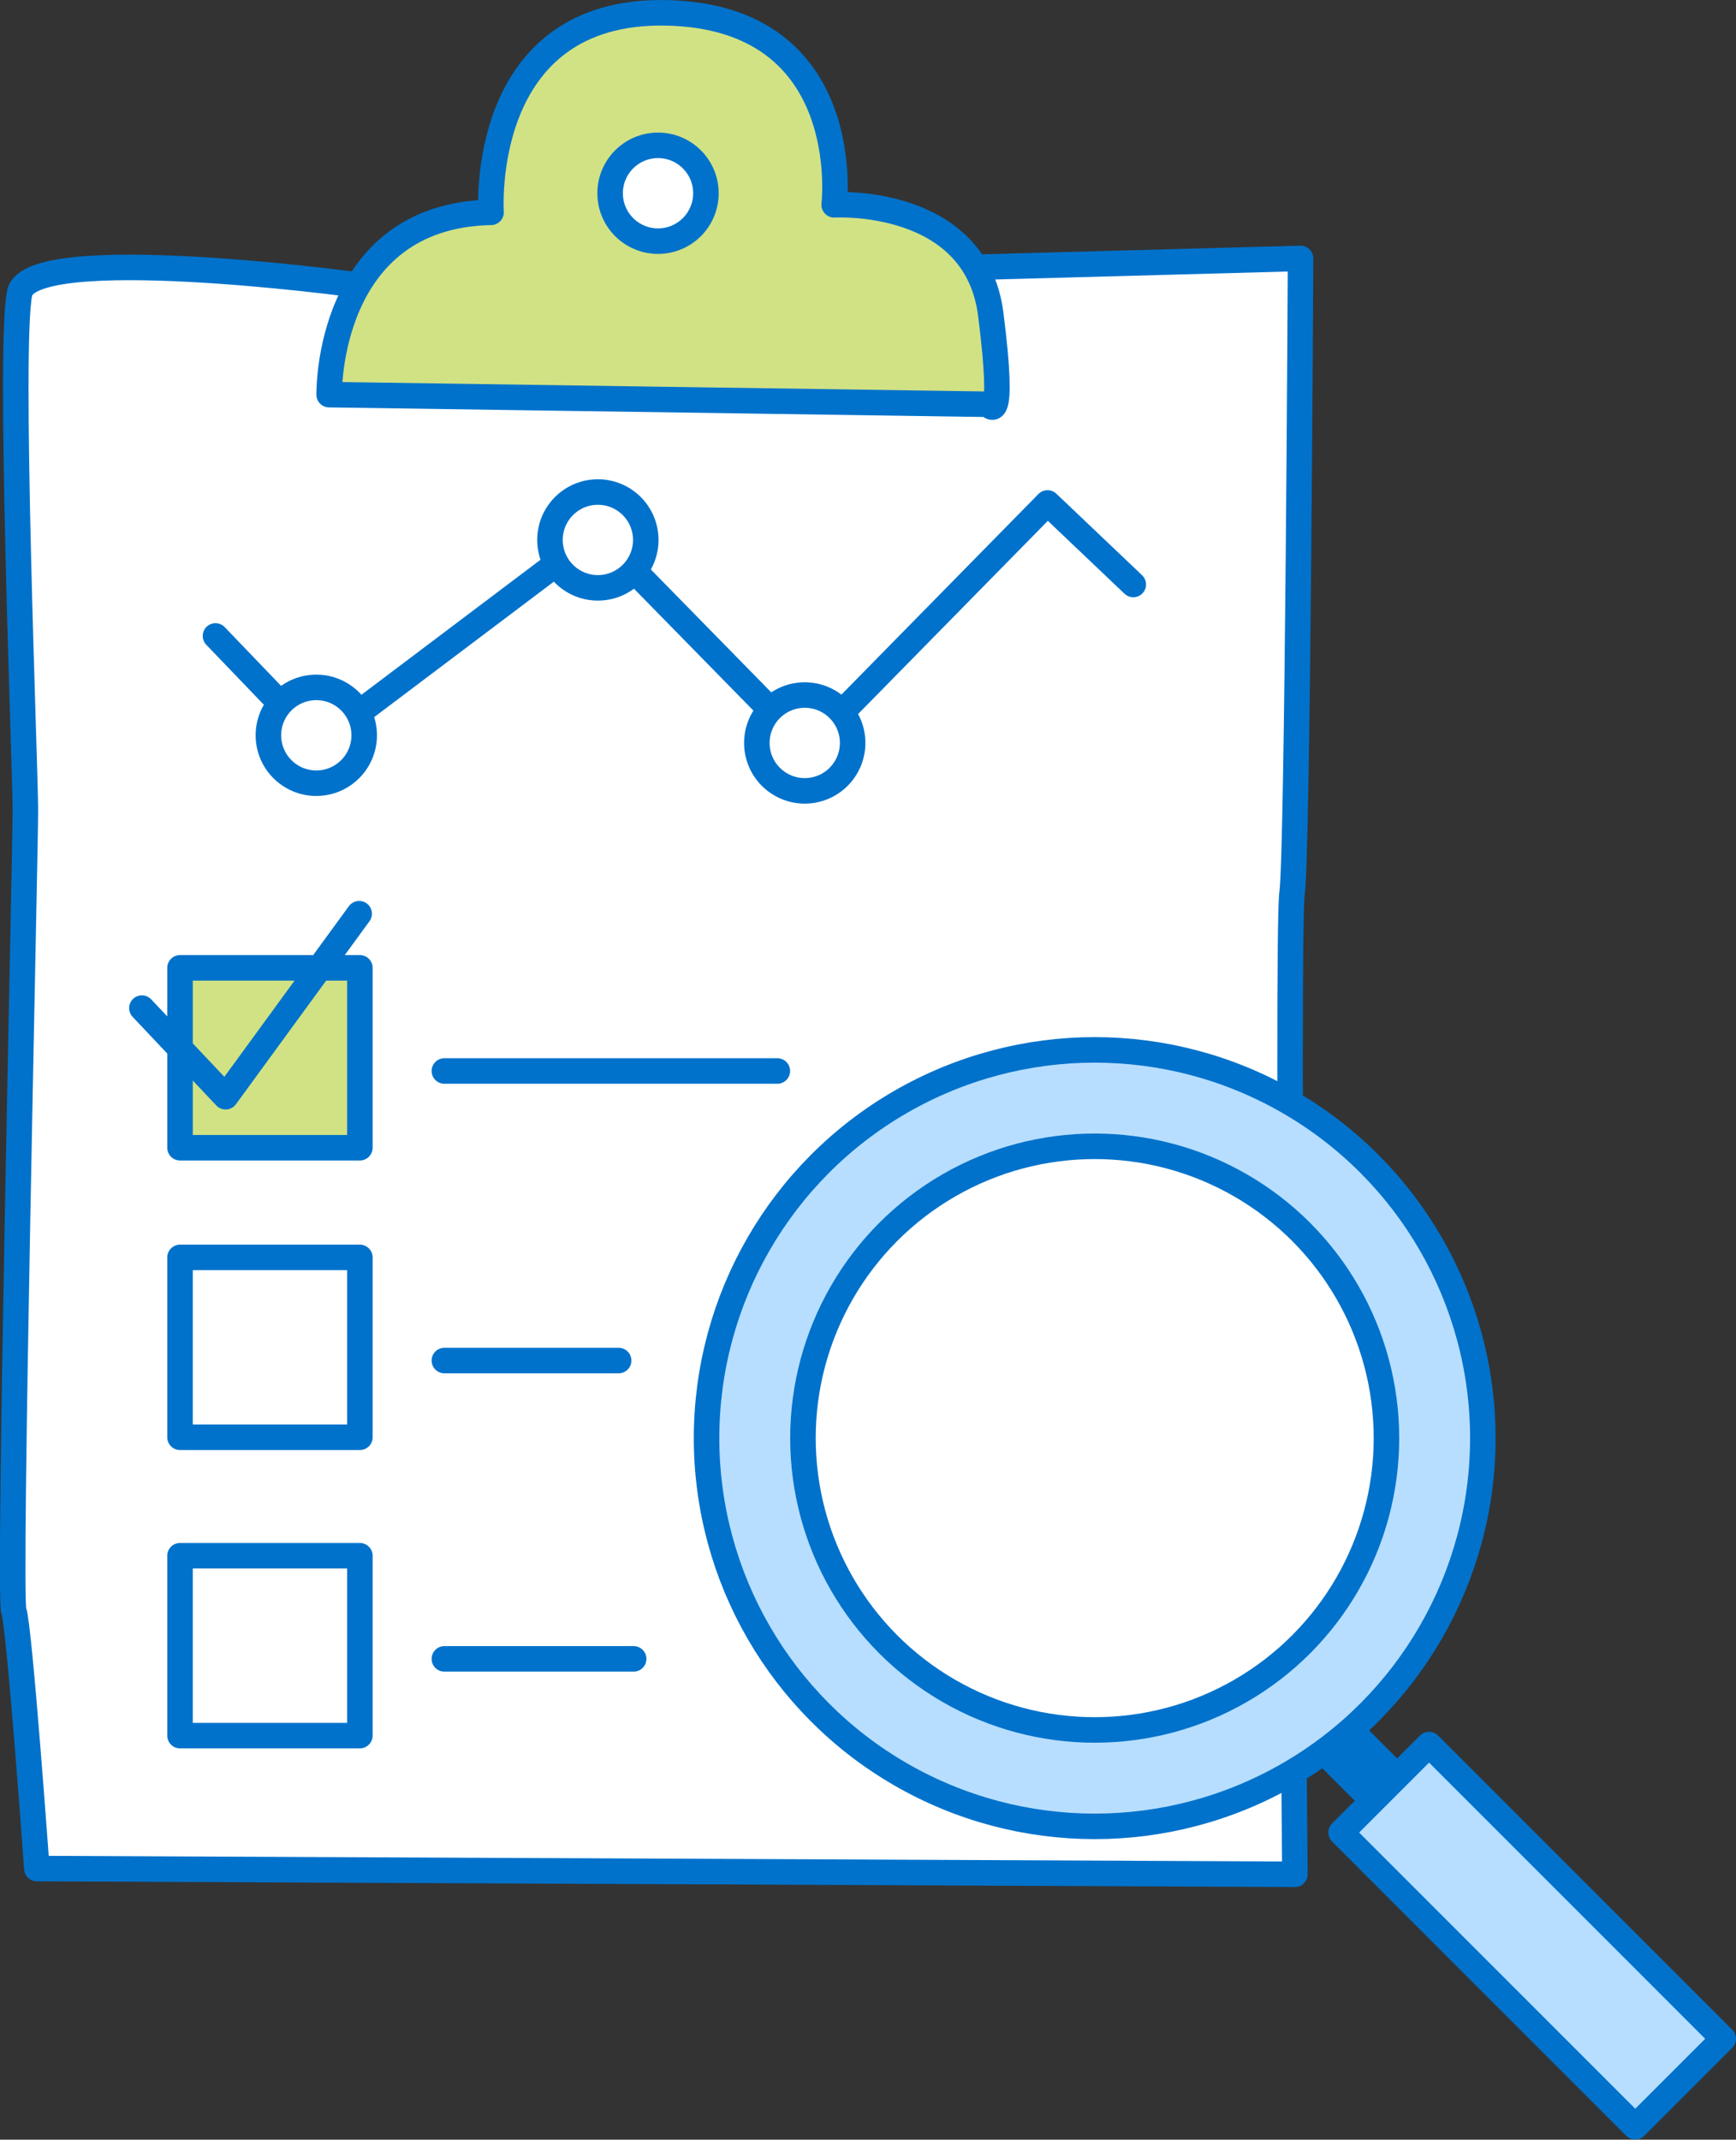 <svg xmlns="http://www.w3.org/2000/svg" viewBox="0 0 376.95 464.48"><rect x="0" y="0" width="376.95" height="464.48" fill="#333333" stroke="none"/><defs><style>.cls-1,.cls-3{fill:#fff;}.cls-1,.cls-2,.cls-3,.cls-4,.cls-5{stroke:#0072cb;stroke-linecap:round;stroke-linejoin:round;}.cls-1,.cls-2,.cls-4,.cls-5{stroke-width:5.54px;}.cls-2{fill:#d1e284;}.cls-3{stroke-width:13px;}.cls-4{fill:#b7deff;}.cls-5{fill:none;}</style></defs><g id="Layer_2" data-name="Layer 2"><g id="Layer_1-2" data-name="Layer 1"><path class="cls-1" d="M76.28,61.69s-69.53-9.31-72,1.86S5.51,166.61,5.51,175.92,1.78,346.65,3,349.75s5,55.88,5,55.88l273.17,1.24s-1.86-204.25-.62-212.94S282.4,56.1,282.4,56.1Z"/><path class="cls-2" d="M106.63,46.09s-3-44.23,38.18-43.3,36.32,41.67,36.32,41.67,30.73-1.86,34,23.75-.47,19.55-.47,19.55L71.47,85.67S70.77,46.79,106.63,46.09Z"/><line class="cls-3" x1="277.28" y1="364.81" x2="300.09" y2="387.63"/><rect class="cls-4" x="319.19" y="375.05" width="27.01" height="90.33" transform="translate(-199.7 358.31) rotate(-45)"/><circle class="cls-4" cx="237.7" cy="312.19" r="84.28"/><circle class="cls-1" cx="237.7" cy="312.19" r="63.35"/><rect class="cls-2" x="39.09" y="210.1" width="39.05" height="39.05"/><line class="cls-1" x1="96.49" y1="232.49" x2="168.79" y2="232.49"/><rect class="cls-1" x="39.09" y="272.96" width="39.05" height="39.05"/><line class="cls-1" x1="96.49" y1="295.35" x2="134.33" y2="295.35"/><rect class="cls-1" x="39.09" y="337.72" width="39.05" height="39.05"/><line class="cls-1" x1="96.49" y1="360.11" x2="137.59" y2="360.11"/><polyline class="cls-5" points="30.81 218.84 48.99 238.08 77.99 198.35"/><polyline class="cls-5" points="46.79 138.05 69.14 161.33 129.68 115.7 175.31 162.26 227.46 109.18 246.08 126.88"/><circle class="cls-1" cx="68.68" cy="159.62" r="10.4"/><circle class="cls-1" cx="129.82" cy="117.21" r="10.4"/><circle class="cls-1" cx="174.74" cy="161.28" r="10.4"/><circle class="cls-1" cx="142.88" cy="41.95" r="10.4"/></g></g></svg>